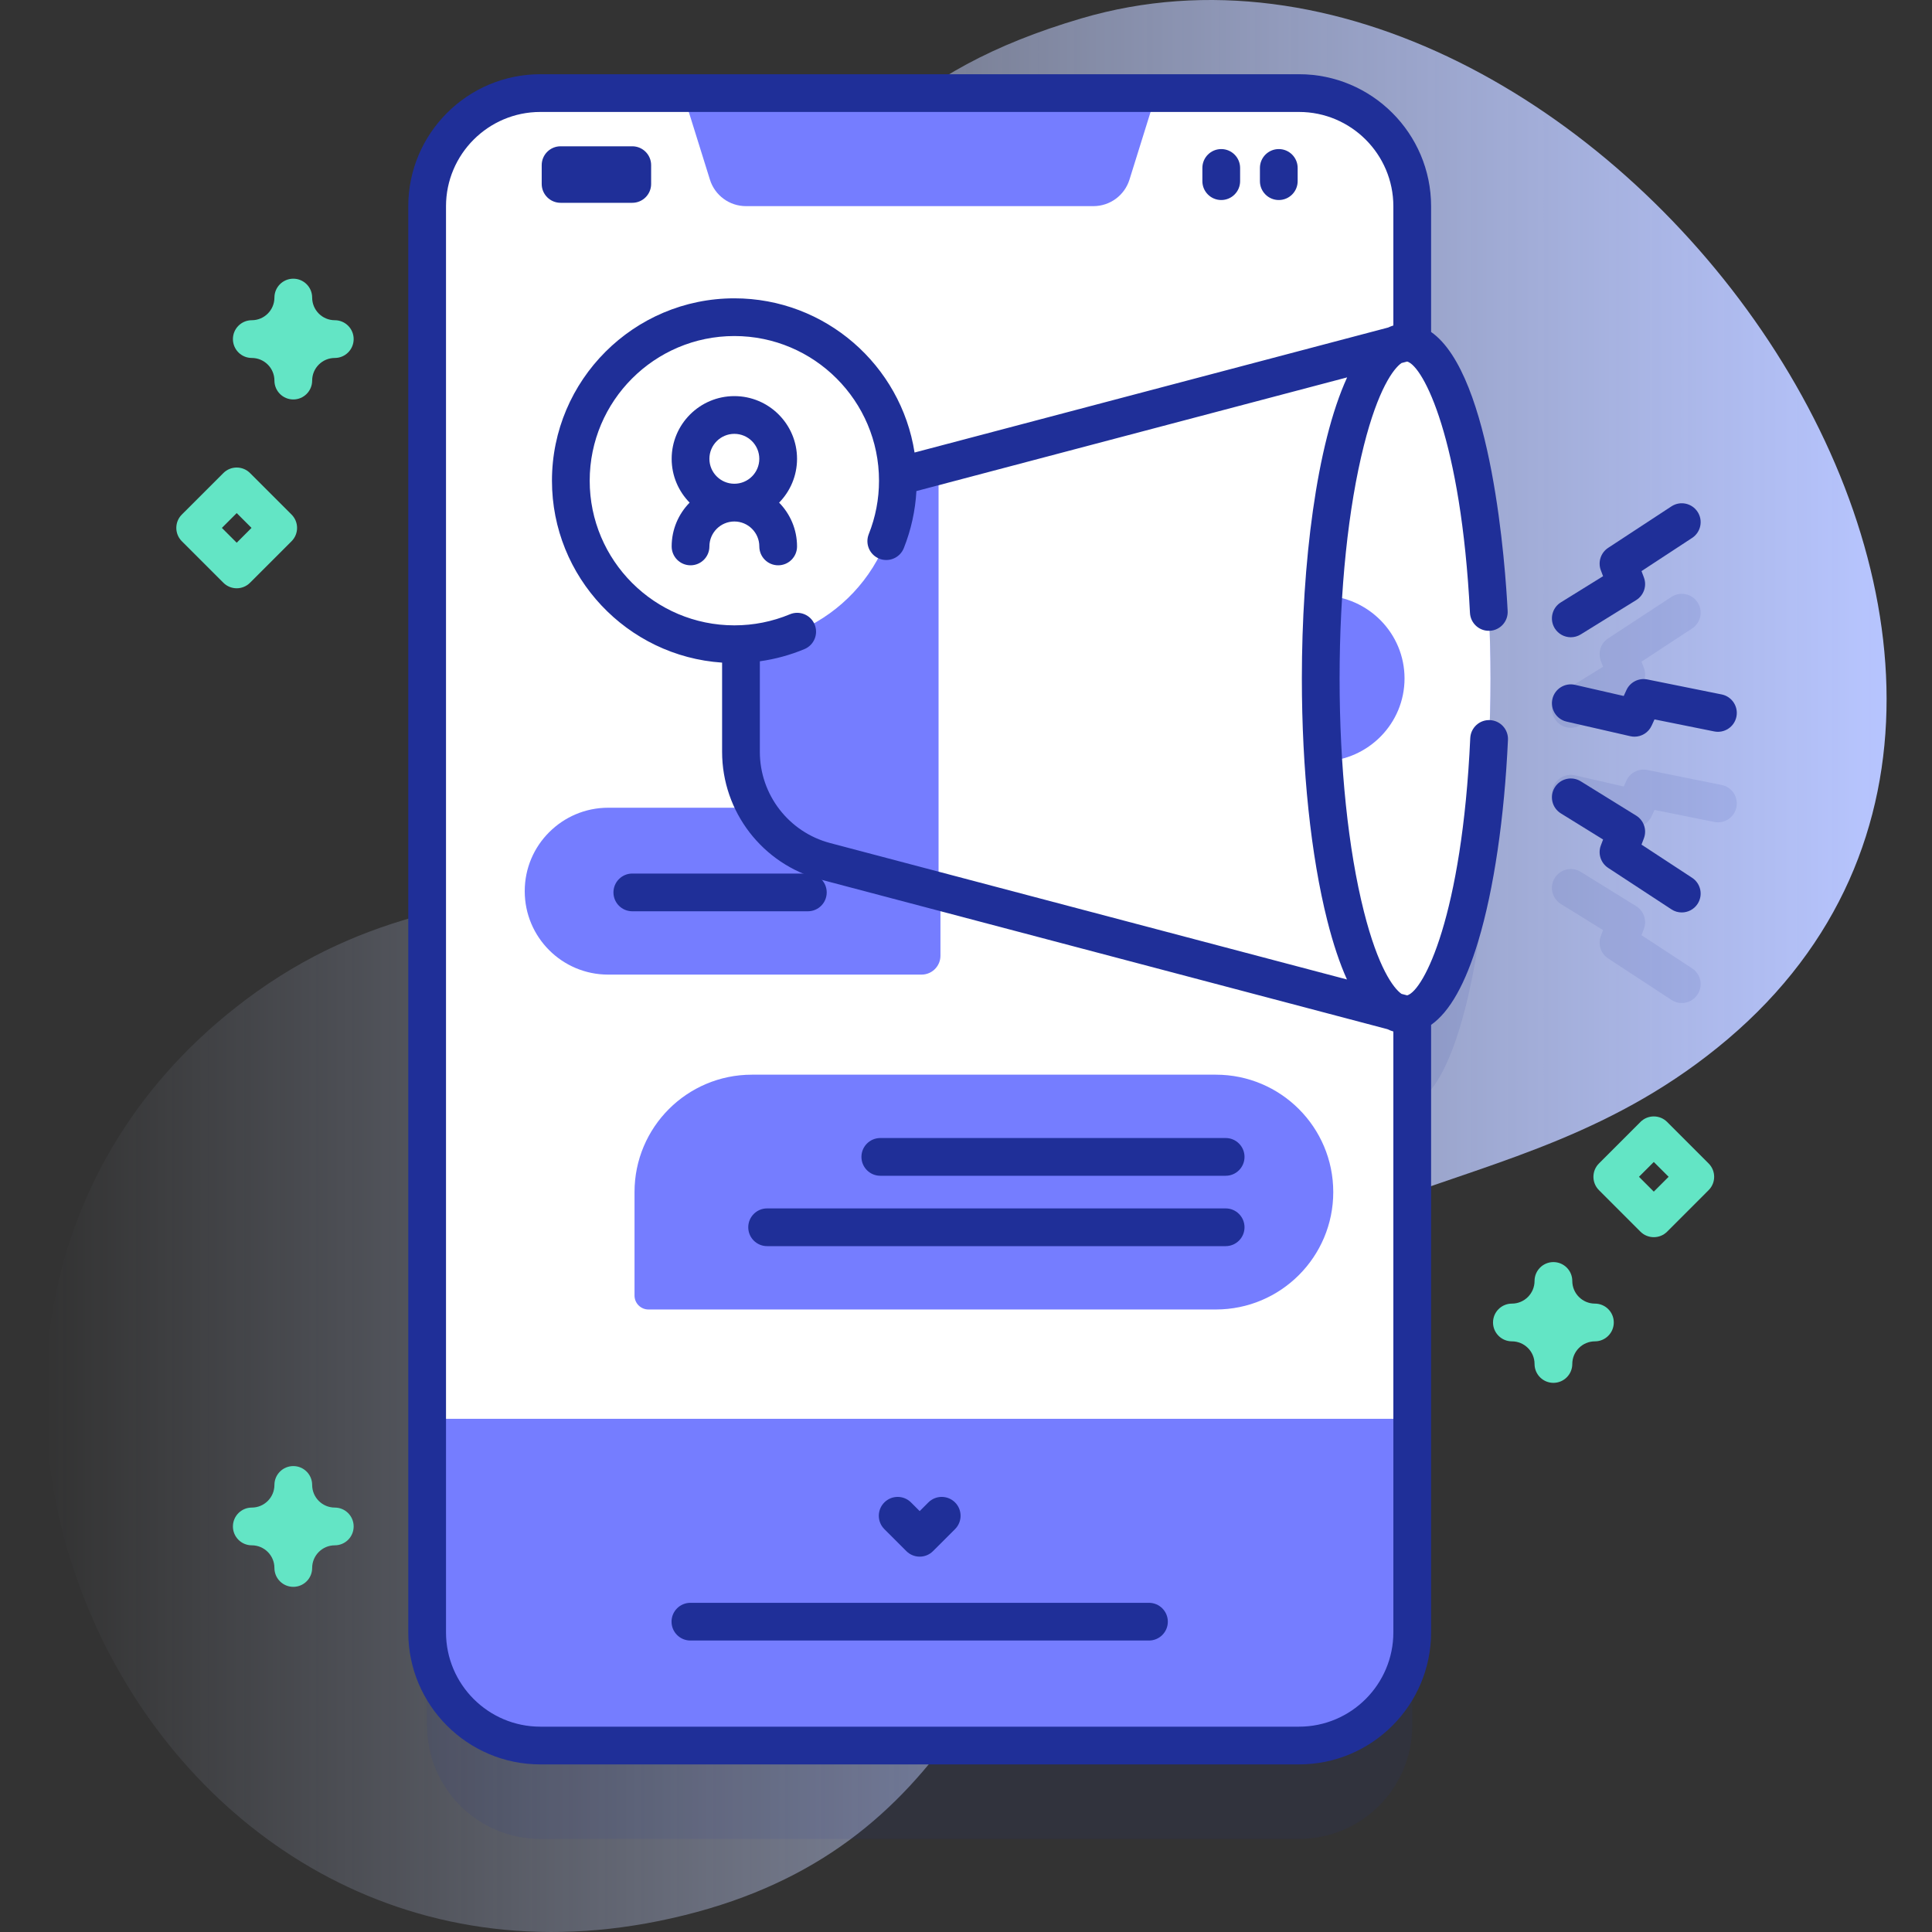 <svg width="75" height="75" viewBox="0 0 75 75" fill="none" xmlns="http://www.w3.org/2000/svg"><rect x="0" y="0" width="75" height="75" fill="#333333" stroke="none"/>    <g clip-path="url(#clip0_847_517)">        <path d="M41.981 0.713C28.16 4.777 30.932 14.422 29.387 25.108C27.457 38.446 19.119 31.607 9.538 38.81C-7.022 51.261 5.008 78.747 25.574 74.573C36.495 72.356 38.726 64.305 43.18 55.702C48.942 44.573 58.496 47.607 67.067 40.342C84.448 25.608 61.588 -5.053 41.981 0.713Z" fill="url(#paint0_linear_847_517)"/>        <g opacity="0.1">            <path d="M54.823 16.848V11.633C54.823 9.206 52.855 7.238 50.428 7.238H20.976C18.549 7.238 16.581 9.206 16.581 11.633V66.992C16.581 69.419 18.549 71.387 20.976 71.387H50.428C52.855 71.387 54.823 69.419 54.823 66.992V42.857C56.522 42.339 57.861 36.714 57.861 29.852C57.861 22.989 56.522 17.366 54.823 16.848Z" fill="#1F2F98"/>            <path d="M66.835 30.473L63.949 29.89C63.616 29.823 63.28 29.994 63.138 30.303L63.033 30.532L61.142 30.099C60.748 30.009 60.355 30.255 60.264 30.65C60.174 31.044 60.42 31.437 60.815 31.527L63.287 32.093C63.342 32.106 63.397 32.112 63.451 32.112C63.732 32.112 63.995 31.949 64.116 31.685L64.228 31.441L66.546 31.908C66.942 31.988 67.328 31.732 67.408 31.335C67.488 30.939 67.231 30.553 66.835 30.473Z" fill="#1F2F98"/>            <path d="M60.979 28.253C61.11 28.253 61.244 28.217 61.364 28.143L63.516 26.811C63.814 26.626 63.94 26.256 63.816 25.928L63.723 25.685L65.688 24.397C66.026 24.175 66.121 23.721 65.899 23.383C65.677 23.044 65.223 22.95 64.885 23.172L62.428 24.782C62.141 24.971 62.023 25.333 62.145 25.654L62.232 25.883L60.593 26.897C60.249 27.11 60.142 27.561 60.355 27.905C60.494 28.129 60.734 28.253 60.979 28.253Z" fill="#1F2F98"/>            <path d="M65.688 37.592L63.723 36.304L63.815 36.06C63.94 35.732 63.814 35.363 63.516 35.178L61.364 33.846C61.02 33.633 60.568 33.739 60.355 34.084C60.142 34.427 60.249 34.879 60.593 35.092L62.232 36.106L62.145 36.334C62.023 36.656 62.141 37.018 62.428 37.206L64.885 38.817C65.008 38.898 65.148 38.937 65.285 38.937C65.524 38.937 65.758 38.821 65.899 38.606C66.121 38.268 66.026 37.814 65.688 37.592Z" fill="#1F2F98"/>        </g>        <path d="M54.823 8.118V63.477C54.823 65.905 52.855 67.872 50.428 67.872H20.976C18.549 67.872 16.581 65.905 16.581 63.477V8.118C16.581 5.691 18.549 3.724 20.976 3.724H50.428C52.855 3.724 54.823 5.691 54.823 8.118Z" fill="white"/>        <path d="M36.508 34.595V37.102C36.508 37.286 36.439 37.455 36.326 37.584C36.193 37.737 35.995 37.834 35.775 37.834H23.608C21.82 37.834 20.37 36.384 20.37 34.595C20.37 33.7 20.731 32.892 21.319 32.306C21.905 31.72 22.715 31.356 23.608 31.356H33.269C35.057 31.356 36.508 32.807 36.508 34.595Z" fill="#757DFF"/>        <path d="M32.093 34.644C32.093 35.048 31.765 35.376 31.36 35.376H24.546C24.142 35.376 23.814 35.048 23.814 34.644C23.814 34.239 24.142 33.911 24.546 33.911H31.36C31.765 33.911 32.093 34.239 32.093 34.644Z" fill="#1F2F98"/>        <path d="M16.581 55.078V63.477C16.581 65.904 18.549 67.871 20.976 67.871H50.428C52.855 67.871 54.823 65.904 54.823 63.477V55.078H16.581Z" fill="#757DFF"/>        <path d="M43.846 6.973L44.894 3.613H26.51L27.559 6.973C27.75 7.585 28.316 8.002 28.957 8.002H42.447C43.088 8.002 43.655 7.585 43.846 6.973Z" fill="#757DFF"/>        <path d="M24.545 7.873H21.762C21.357 7.873 21.029 7.545 21.029 7.141V6.411C21.029 6.007 21.357 5.679 21.762 5.679H24.545C24.949 5.679 25.277 6.007 25.277 6.411V7.141C25.277 7.545 24.949 7.873 24.545 7.873Z" fill="#1F2F98"/>        <path d="M47.409 7.765C47.004 7.765 46.676 7.437 46.676 7.032V6.52C46.676 6.115 47.004 5.787 47.409 5.787C47.813 5.787 48.141 6.115 48.141 6.52V7.032C48.141 7.437 47.813 7.765 47.409 7.765Z" fill="#1F2F98"/>        <path d="M49.643 7.765C49.238 7.765 48.91 7.437 48.91 7.032V6.52C48.91 6.115 49.238 5.787 49.643 5.787C50.047 5.787 50.375 6.115 50.375 6.52V7.032C50.375 7.437 50.047 7.765 49.643 7.765Z" fill="#1F2F98"/>        <path d="M28.765 23.489V29.186C28.765 31.181 30.109 32.925 32.038 33.435L54.566 39.382V13.293L32.038 19.24C30.109 19.749 28.765 21.494 28.765 23.489Z" fill="white"/>        <path d="M36.435 18.079V34.595L32.039 33.435C30.109 32.925 28.765 31.181 28.765 29.186V23.489C28.765 21.494 30.109 19.749 32.039 19.239L34.111 18.693L36.435 18.079Z" fill="#757DFF"/>        <path d="M54.566 39.381C56.386 39.381 57.861 33.541 57.861 26.337C57.861 19.133 56.386 13.293 54.566 13.293C52.746 13.293 51.271 19.133 51.271 26.337C51.271 33.541 52.746 39.381 54.566 39.381Z" fill="#757DFF"/>        <path d="M57.861 26.337C57.861 33.541 56.386 39.381 54.566 39.381C53.844 39.381 53.176 38.463 52.634 36.906C51.808 34.536 51.27 30.685 51.27 26.337C51.27 21.989 51.808 18.138 52.634 15.77C53.176 14.212 53.844 13.294 54.566 13.294C56.386 13.294 57.861 19.133 57.861 26.337Z" fill="white"/>        <path d="M54.524 26.337C54.524 28.084 53.123 29.506 51.373 29.559C51.306 28.529 51.272 27.449 51.272 26.337C51.272 25.225 51.306 24.146 51.373 23.115C53.123 23.168 54.524 24.591 54.524 26.337Z" fill="#757DFF"/>        <path d="M64.2 48.027C64.013 48.027 63.825 47.956 63.682 47.813L62.071 46.201C61.785 45.915 61.785 45.452 62.071 45.166L63.682 43.554C63.968 43.268 64.432 43.268 64.718 43.554L66.329 45.166C66.615 45.452 66.615 45.916 66.329 46.201L64.718 47.813C64.575 47.956 64.388 48.027 64.2 48.027ZM63.625 45.683L64.2 46.259L64.776 45.683L64.2 45.108L63.625 45.683Z" fill="#63E5C5"/>        <path d="M11.386 15.507C10.981 15.507 10.653 15.179 10.653 14.774C10.653 14.29 10.259 13.896 9.774 13.896C9.37 13.896 9.042 13.568 9.042 13.163C9.042 12.759 9.37 12.431 9.774 12.431C10.259 12.431 10.653 12.037 10.653 11.552C10.653 11.147 10.981 10.819 11.386 10.819C11.79 10.819 12.118 11.147 12.118 11.552C12.118 12.037 12.512 12.431 12.997 12.431C13.402 12.431 13.729 12.759 13.729 13.163C13.729 13.568 13.402 13.896 12.997 13.896C12.512 13.896 12.118 14.29 12.118 14.774C12.118 15.179 11.79 15.507 11.386 15.507Z" fill="#63E5C5"/>        <path d="M60.303 53.682C59.899 53.682 59.571 53.354 59.571 52.949C59.571 52.465 59.177 52.071 58.692 52.071C58.287 52.071 57.959 51.742 57.959 51.338C57.959 50.934 58.287 50.606 58.692 50.606C59.177 50.606 59.571 50.211 59.571 49.727C59.571 49.322 59.899 48.994 60.303 48.994C60.708 48.994 61.036 49.322 61.036 49.727C61.036 50.211 61.43 50.606 61.915 50.606C62.319 50.606 62.647 50.934 62.647 51.338C62.647 51.742 62.319 52.071 61.915 52.071C61.43 52.071 61.036 52.465 61.036 52.949C61.036 53.354 60.708 53.682 60.303 53.682Z" fill="#63E5C5"/>        <path d="M11.386 61.601C10.981 61.601 10.653 61.273 10.653 60.868C10.653 60.383 10.259 59.989 9.774 59.989C9.37 59.989 9.042 59.661 9.042 59.257C9.042 58.852 9.37 58.524 9.774 58.524C10.259 58.524 10.653 58.13 10.653 57.645C10.653 57.241 10.981 56.913 11.386 56.913C11.79 56.913 12.118 57.241 12.118 57.645C12.118 58.13 12.512 58.524 12.997 58.524C13.402 58.524 13.729 58.852 13.729 59.257C13.729 59.661 13.402 59.989 12.997 59.989C12.512 59.989 12.118 60.383 12.118 60.868C12.118 61.273 11.79 61.601 11.386 61.601Z" fill="#63E5C5"/>        <path d="M9.189 22.837C9.001 22.837 8.814 22.765 8.671 22.622L7.059 21.011C6.773 20.725 6.773 20.261 7.059 19.975L8.671 18.364C8.957 18.078 9.42 18.078 9.706 18.364L11.318 19.975C11.604 20.261 11.604 20.725 11.318 21.011L9.706 22.622C9.563 22.765 9.376 22.837 9.189 22.837ZM8.613 20.493L9.189 21.069L9.764 20.493L9.189 19.918L8.613 20.493Z" fill="#63E5C5"/>        <path d="M25.173 50.834H47.199C49.716 50.834 51.757 48.793 51.757 46.276C51.757 43.759 49.716 41.719 47.199 41.719H29.189C26.672 41.719 24.632 43.759 24.632 46.276V50.293C24.632 50.592 24.874 50.834 25.173 50.834Z" fill="#757DFF"/>        <path d="M34.174 45.643H47.58C47.985 45.643 48.312 45.315 48.312 44.91C48.312 44.506 47.985 44.178 47.58 44.178H34.174C33.769 44.178 33.441 44.506 33.441 44.91C33.441 45.315 33.769 45.643 34.174 45.643Z" fill="#1F2F98"/>        <path d="M29.779 48.375H47.58C47.984 48.375 48.312 48.047 48.312 47.643C48.312 47.238 47.984 46.91 47.58 46.91H29.779C29.375 46.91 29.047 47.238 29.047 47.643C29.047 48.047 29.375 48.375 29.779 48.375Z" fill="#1F2F98"/>        <path d="M26.802 63.685H44.602C45.007 63.685 45.335 63.358 45.335 62.953C45.335 62.549 45.007 62.221 44.602 62.221H26.802C26.397 62.221 26.069 62.549 26.069 62.953C26.069 63.358 26.397 63.685 26.802 63.685Z" fill="#1F2F98"/>        <path d="M34.766 19.675C35.327 16.215 32.977 12.956 29.517 12.395C26.056 11.834 22.797 14.184 22.236 17.644C21.675 21.104 24.025 24.364 27.485 24.925C30.945 25.486 34.205 23.135 34.766 19.675Z" fill="white"/>        <path d="M30.941 17.811C30.941 16.469 29.85 15.377 28.508 15.377C27.166 15.377 26.074 16.469 26.074 17.811C26.074 18.472 26.34 19.073 26.771 19.512C26.34 19.951 26.074 20.551 26.074 21.213C26.074 21.617 26.402 21.945 26.807 21.945C27.211 21.945 27.539 21.617 27.539 21.213C27.539 20.679 27.974 20.244 28.508 20.244C29.042 20.244 29.477 20.679 29.477 21.213C29.477 21.617 29.804 21.945 30.209 21.945C30.613 21.945 30.941 21.617 30.941 21.213C30.941 20.551 30.675 19.951 30.245 19.512C30.675 19.073 30.941 18.472 30.941 17.811ZM28.508 16.842C29.042 16.842 29.476 17.276 29.476 17.811C29.476 18.345 29.042 18.779 28.508 18.779C27.974 18.779 27.539 18.345 27.539 17.811C27.539 17.276 27.974 16.842 28.508 16.842Z" fill="#1F2F98"/>        <path d="M35.702 60.429C35.515 60.429 35.327 60.357 35.184 60.214L34.33 59.36C34.044 59.074 34.044 58.61 34.33 58.324C34.616 58.038 35.079 58.038 35.365 58.324L35.702 58.661L36.039 58.324C36.325 58.038 36.789 58.038 37.075 58.324C37.361 58.61 37.361 59.074 37.075 59.36L36.22 60.214C36.077 60.357 35.89 60.429 35.702 60.429Z" fill="#1F2F98"/>        <path d="M50.428 2.881H20.976C18.149 2.881 15.849 5.181 15.849 8.008V63.367C15.849 66.195 18.149 68.494 20.976 68.494H50.428C53.255 68.494 55.555 66.195 55.555 63.367V39.785C56.276 39.279 56.891 38.19 57.389 36.525C57.992 34.516 58.4 31.744 58.539 28.72C58.557 28.316 58.245 27.973 57.841 27.955C57.437 27.934 57.094 28.249 57.075 28.653C56.759 35.545 55.269 38.461 54.626 38.64L54.406 38.582C54.095 38.366 53.498 37.569 52.946 35.382C52.338 32.975 52.003 29.763 52.003 26.337C52.003 22.912 52.338 19.7 52.946 17.293C53.498 15.106 54.095 14.309 54.406 14.093L54.626 14.035C55.255 14.212 56.723 17.061 57.064 23.793C57.085 24.197 57.429 24.508 57.833 24.487C58.237 24.467 58.548 24.123 58.527 23.719C58.443 22.064 57.932 14.547 55.555 12.887V8.008C55.555 5.181 53.255 2.881 50.428 2.881ZM50.428 67.029H20.976C18.956 67.029 17.314 65.387 17.314 63.367V8.008C17.314 5.989 18.956 4.346 20.976 4.346H50.428C52.447 4.346 54.09 5.989 54.09 8.008V12.635C54.021 12.657 53.954 12.684 53.887 12.715L35.503 17.567C34.976 14.181 32.04 11.581 28.508 11.581C24.604 11.581 21.427 14.757 21.427 18.661C21.427 22.405 24.349 25.477 28.032 25.723V29.186C28.032 31.511 29.602 33.55 31.851 34.143L53.858 39.952C53.934 39.989 54.012 40.019 54.09 40.043V63.367C54.09 65.387 52.447 67.029 50.428 67.029ZM50.538 26.337C50.538 29.88 50.889 33.219 51.526 35.74C51.753 36.639 52.008 37.4 52.289 38.023L32.225 32.727C30.619 32.303 29.497 30.847 29.497 29.186V25.671C30.091 25.588 30.671 25.43 31.229 25.198C31.602 25.042 31.779 24.613 31.623 24.24C31.467 23.867 31.038 23.69 30.665 23.846C29.98 24.131 29.254 24.276 28.508 24.276C25.411 24.276 22.892 21.757 22.892 18.661C22.892 15.564 25.411 13.045 28.508 13.045C31.604 13.045 34.123 15.564 34.123 18.661C34.123 19.375 33.989 20.073 33.725 20.736C33.575 21.112 33.758 21.538 34.134 21.688C34.51 21.837 34.936 21.654 35.086 21.278C35.369 20.567 35.532 19.824 35.575 19.063L52.296 14.65C51.1 17.256 50.538 21.909 50.538 26.337Z" fill="#1F2F98"/>        <path d="M60.815 28.013L63.287 28.579C63.342 28.591 63.397 28.598 63.451 28.598C63.732 28.598 63.995 28.435 64.116 28.17L64.228 27.927L66.545 28.394C66.941 28.474 67.328 28.217 67.408 27.821C67.488 27.424 67.231 27.038 66.835 26.958L63.949 26.376C63.616 26.309 63.28 26.48 63.138 26.788L63.033 27.018L61.142 26.585C60.748 26.495 60.355 26.741 60.264 27.135C60.174 27.53 60.42 27.922 60.815 28.013Z" fill="#1F2F98"/>        <path d="M60.355 24.391C60.494 24.614 60.733 24.738 60.979 24.738C61.11 24.738 61.244 24.702 61.364 24.628L63.516 23.296C63.814 23.111 63.94 22.742 63.815 22.414L63.723 22.17L65.688 20.882C66.026 20.66 66.121 20.206 65.899 19.868C65.677 19.53 65.223 19.435 64.885 19.657L62.428 21.268C62.141 21.456 62.023 21.819 62.145 22.14L62.231 22.368L60.593 23.383C60.249 23.595 60.142 24.047 60.355 24.391Z" fill="#1F2F98"/>        <path d="M62.428 33.691L64.885 35.301C65.008 35.383 65.148 35.421 65.285 35.421C65.524 35.421 65.758 35.305 65.899 35.09C66.121 34.752 66.026 34.298 65.688 34.076L63.723 32.788L63.815 32.545C63.94 32.217 63.814 31.847 63.516 31.662L61.364 30.33C61.02 30.117 60.568 30.224 60.355 30.568C60.142 30.912 60.249 31.363 60.593 31.576L62.232 32.59L62.145 32.819C62.023 33.14 62.141 33.502 62.428 33.691Z" fill="#1F2F98"/>    </g>    <defs>        <linearGradient id="paint0_linear_847_517" x1="1.763" y1="37.5" x2="73.237" y2="37.5" gradientUnits="userSpaceOnUse">            <stop stop-color="#D2DEFF" stop-opacity="0"/>            <stop offset="1" stop-color="#B7C5FF"/>        </linearGradient>        <clipPath id="clip0_847_517">            <rect width="75" height="75" fill="white"/>        </clipPath>    </defs></svg>